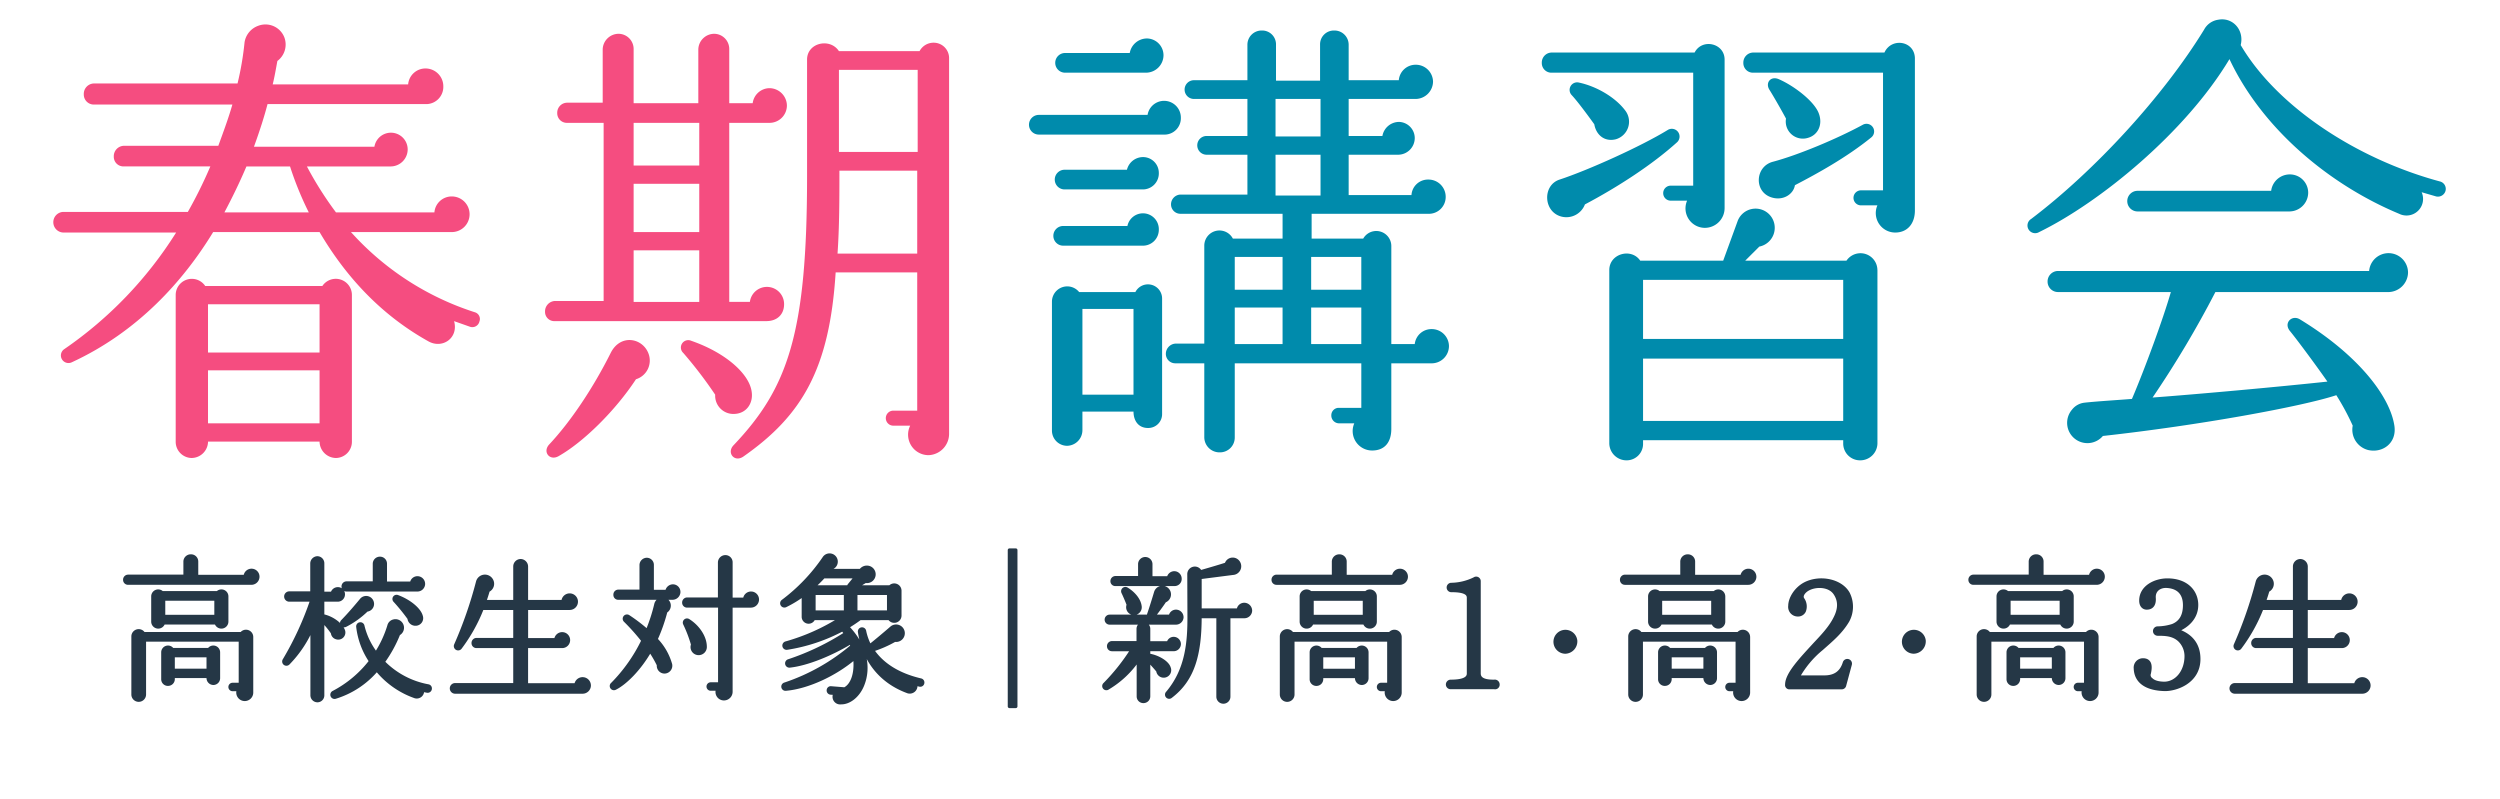 <svg xmlns="http://www.w3.org/2000/svg" xmlns:xlink="http://www.w3.org/1999/xlink" width="720" height="230" viewBox="0 0 720 230">
  <defs>
    <style>
      .cls-1 {
        fill: #fff;
        stroke-width: 4px;
      }

      .cls-1, .cls-4 {
        stroke: #fff;
      }

      .cls-1, .cls-4, .cls-5 {
        stroke-linejoin: round;
      }

      .cls-1, .cls-2, .cls-3, .cls-4, .cls-5, .cls-6 {
        fill-rule: evenodd;
      }

      .cls-2 {
        fill: #f54d80;
      }

      .cls-3 {
        fill: #008bac;
      }

      .cls-4, .cls-5, .cls-6 {
        fill: #253746;
      }

      .cls-4 {
        stroke-width: 3px;
        filter: url(#filter);
      }

      .cls-5 {
        stroke: #253746;
        stroke-width: 1px;
      }
    </style>
    <filter id="filter" x="1" y="124" width="717" height="115" filterUnits="userSpaceOnUse">
      <feGaussianBlur result="blur" stdDeviation="11.667" in="SourceAlpha"/>
      <feComposite result="composite"/>
      <feComposite result="composite-2"/>
      <feComposite result="composite-3"/>
      <feFlood result="flood" flood-color="#fff" flood-opacity="0.7"/>
      <feComposite result="composite-4" operator="in" in2="composite-3"/>
      <feBlend result="blend" in2="SourceGraphic"/>
      <feBlend result="blend-2" in="SourceGraphic"/>
    </filter>
  </defs>
  <path id="春期_" data-name="春期 " class="cls-1" d="M138.067,92.619a2.017,2.017,0,0,0-1.35-2.7,81.367,81.367,0,0,1-35.638-23.084h28.888a5.131,5.131,0,1,0,.135-10.26,5,5,0,0,0-4.994,4.59H96.759a100.751,100.751,0,0,1-8.37-13.23h24.164a4.925,4.925,0,0,0,4.86-4.86,4.824,4.824,0,0,0-9.585-.81H73.135c1.62-4.455,2.97-8.64,3.915-12.285h45.9a4.964,4.964,0,0,0,4.725-5.13,5.128,5.128,0,0,0-5.13-5.13,5,5,0,0,0-5,4.59H78.535c0.54-2.16.945-4.59,1.35-6.75a5.9,5.9,0,0,0,2.025-6.75,5.836,5.836,0,0,0-7.56-3.375,6.04,6.04,0,0,0-3.915,4.725A87.339,87.339,0,0,1,68.41,24.042H26.967a3,3,0,0,0-2.835,3.1,2.883,2.883,0,0,0,2.835,2.97H66.925c-1.08,3.78-2.43,7.425-4.05,11.88H35.606a3,3,0,0,0-2.835,3.1,2.768,2.768,0,0,0,2.835,2.835H60.58A130.591,130.591,0,0,1,54.1,61.03H18.192a2.973,2.973,0,0,0,0,5.94H50.726a114.6,114.6,0,0,1-32.264,33.614,2.187,2.187,0,0,0,2.16,3.78C39.656,95.589,52.751,81.01,61.39,66.835H92.034c8.1,13.769,18.494,24.3,31.319,31.454,4.05,2.3,8.774-.945,7.424-5.8l4.59,1.62A2.088,2.088,0,0,0,138.067,92.619ZM64.63,61.165c2.295-4.32,4.455-8.775,6.345-13.23H83.529a93.767,93.767,0,0,0,5.4,13.23H64.63Zm36.719,23.759a4.646,4.646,0,0,0-8.505-2.565H59.1a4.646,4.646,0,0,0-8.5,2.565v42.254a4.668,4.668,0,0,0,4.59,4.724,4.783,4.783,0,0,0,4.725-4.724H92.034a4.783,4.783,0,0,0,4.725,4.724,4.668,4.668,0,0,0,4.59-4.724V84.924Zm-41.444,2.7H92.034v13.9H59.905v-13.9Zm0,19.034H92.034v15.255H59.905V106.658ZM226.629,30.387a5.072,5.072,0,0,0-4.994-4.995,4.945,4.945,0,0,0-4.86,4.32h-6.75V14.187a4.38,4.38,0,0,0-4.32-4.455,4.613,4.613,0,0,0-4.59,4.455V29.712H182.486V14.187a4.38,4.38,0,0,0-4.32-4.455,4.613,4.613,0,0,0-4.59,4.455V29.577H163.317a2.883,2.883,0,0,0-2.835,2.97,2.768,2.768,0,0,0,2.835,2.835h10.529v51.3H159.807a3,3,0,0,0-2.835,3.1,2.66,2.66,0,0,0,2.835,2.7H220.69c3.239,0,5.129-2.025,5.129-4.86a4.947,4.947,0,0,0-9.854-.675h-5.94V35.381H221.5A5.011,5.011,0,0,0,226.629,30.387Zm46.708-13.5a4.439,4.439,0,0,0-4.454-4.59,4.556,4.556,0,0,0-4.05,2.43H241.614c-2.565-3.915-9.18-2.43-9.18,2.43V50.771c0,45.358-5.535,61.017-21.194,77.487-2.025,2.159.27,4.994,2.835,3.239,17.009-11.879,24.839-25.379,26.594-53.052h23.489v39.823h-6.75a2.164,2.164,0,1,0,0,4.32h4.725a5.9,5.9,0,0,0,5.265,8.5,6.141,6.141,0,0,0,5.939-6.209v-108Zm-31.723,3.24h22.679V43.751H241.614V20.127ZM182.486,35.381h18.9V47.666h-18.9V35.381Zm58.723,37.663c0.54-7.83.54-15.794,0.54-23.894h22.409V73.045H241.209ZM182.486,52.931h18.9v13.9h-18.9v-13.9Zm0,19.169h18.9V86.949h-18.9V72.1Zm4.32,29.834c-1.62-4.59-8.1-5.94-10.935-.27-4.994,9.989-11.474,19.709-17.684,26.324-2.025,2.159.135,4.859,2.7,3.374,7.155-4.049,16.334-13.094,22.274-22.139A5.634,5.634,0,0,0,186.806,101.934ZM216.505,113c-0.54-5.13-7.29-11.339-17.415-14.849a2.122,2.122,0,0,0-2.294,3.51,123.477,123.477,0,0,1,9.179,12.014,5.243,5.243,0,0,0,5.535,5.535C215.02,119.078,216.91,116.108,216.505,113Z"/>
  <path id="講習会_" data-name="講習会 " class="cls-1" d="M417.3,99.639a4.956,4.956,0,0,0-4.994-4.86,4.845,4.845,0,0,0-4.86,4.32H400.7V70.885a4.331,4.331,0,0,0-8.1-2.16H377.749V61.57h33.479a4.849,4.849,0,0,0,5.129-4.995,4.956,4.956,0,0,0-4.994-4.86,4.763,4.763,0,0,0-4.86,4.455H388.414V44.561h14.174a4.813,4.813,0,0,0,4.86-4.725,4.668,4.668,0,0,0-4.59-4.725,4.9,4.9,0,0,0-4.725,4.05h-9.719V28.5h19.3a5.071,5.071,0,0,0,5-4.995,4.956,4.956,0,0,0-5-4.86,4.855,4.855,0,0,0-4.86,4.455H388.414V12.837a4.092,4.092,0,0,0-4.185-4.05,3.978,3.978,0,0,0-4.05,4.05V23.232h-12.69V12.837a3.977,3.977,0,0,0-4.049-4.05,4.092,4.092,0,0,0-4.185,4.05V23.1h-15.39a2.7,2.7,0,1,0,0,5.4h15.39V39.161H347.51a2.7,2.7,0,1,0,0,5.4h11.745V56.036h-19.3a2.827,2.827,0,0,0-2.7,2.835,2.708,2.708,0,0,0,2.7,2.7h29.428v7.155H355.07a4.365,4.365,0,0,0-8.235,2.025V98.964h-8.369a2.953,2.953,0,0,0-2.7,2.97,2.708,2.708,0,0,0,2.7,2.7h8.369v21.329a4.379,4.379,0,0,0,4.455,4.319,4.264,4.264,0,0,0,4.32-4.319V104.634h36.448v12.824h-6.479a2.132,2.132,0,0,0-2.16,2.16,2.25,2.25,0,0,0,2.16,2.3h4.454a5.6,5.6,0,0,0,5.13,7.829c3.78,0,5.535-2.564,5.535-6.209v-18.9h11.61A4.983,4.983,0,0,0,417.3,99.639Zm-82.211-83.7a4.84,4.84,0,0,0-4.86-4.86,5.054,5.054,0,0,0-4.86,4.185H306.742a2.835,2.835,0,1,0,0,5.67H330.1A5.072,5.072,0,0,0,335.091,15.942ZM367.354,28.5h12.96V39.3h-12.96V28.5Zm-27.268,5.4a4.824,4.824,0,0,0-9.585-.81H299.182a2.835,2.835,0,1,0,0,5.67h35.909A4.714,4.714,0,0,0,340.086,33.9Zm27.268,10.665h12.96V56.306h-12.96V44.561Zm-33.613,5.265a4.552,4.552,0,0,0-4.59-4.59,4.779,4.779,0,0,0-4.59,3.645H306.607a2.835,2.835,0,1,0,0,5.67h22.409A4.613,4.613,0,0,0,333.741,49.826Zm0,16.334a4.571,4.571,0,0,0-9.045-1.08H306.2a2.835,2.835,0,1,0,0,5.67h22.814A4.582,4.582,0,0,0,333.741,66.16Zm21.869,7.83h13.769v9.45H355.61V73.99Zm22,0h14.444v9.45H377.614V73.99ZM334.686,86a4.072,4.072,0,0,0-7.695-1.89h-16.2a4.408,4.408,0,0,0-7.83,2.7v37.124a4.38,4.38,0,0,0,4.32,4.455,4.5,4.5,0,0,0,4.455-4.455v-5.4h14.714c0,2.565,1.35,4.725,4.185,4.725a3.978,3.978,0,0,0,4.05-4.05V86Zm20.924,2.565h13.769V99.1H355.61V88.569Zm22,0h14.444V99.1H377.614V88.569Zm-65.877.405h14.714v24.7H311.737v-24.7ZM551.493,16.887c0-5.13-6.75-6.21-8.775-1.755h-37.8a2.883,2.883,0,0,0-2.835,2.97,2.768,2.768,0,0,0,2.835,2.835h37.393V54.821H536.1a2.164,2.164,0,1,0,0,4.32h4.59a5.6,5.6,0,0,0,5.13,7.83c3.51,0,5.67-2.565,5.67-6.345V16.887Zm-54.808.27c0-4.725-6.48-6.21-8.64-2.025H446.872a2.883,2.883,0,0,0-2.835,2.97,2.768,2.768,0,0,0,2.835,2.835H487.64V53.471h-6.479a2.16,2.16,0,1,0,0,4.32h4.724a5.6,5.6,0,0,0,5.13,7.83,5.7,5.7,0,0,0,5.67-5.67V17.157Zm27.134,15.524c-1.215-3.375-6.885-7.83-11.475-9.855-2.43-1.08-4.05,1.08-2.7,3.1,1.35,2.16,3.645,6.21,4.725,8.235a4.928,4.928,0,0,0,6.345,5.535C523.549,38.891,525.034,35.921,523.819,32.681ZM468.2,32.007c-2.835-3.915-8.37-7.155-13.5-8.235a2.172,2.172,0,0,0-2.025,3.645c1.755,1.89,4.725,5.94,6.479,8.37,0.54,3.1,2.97,5.13,6.21,4.32A5.27,5.27,0,0,0,468.2,32.007Zm70.737,7.56a2.2,2.2,0,0,0-2.43-3.645c-7.424,4.05-18.764,8.775-25.919,10.665-5.129,1.35-5.534,8.64-.4,10.26,3.375,1.08,6.345-.945,6.75-3.51C523.414,49.961,531.784,45.371,538.938,39.566Zm-55.887,1.35a2.231,2.231,0,0,0-2.7-3.51c-7.695,4.725-22.949,11.609-31.184,14.309-4.995,1.62-4.725,9.315.54,10.665a5.715,5.715,0,0,0,6.75-3.51C465.906,53.876,475.9,47.4,483.051,40.916ZM540.693,77.77a4.874,4.874,0,0,0-8.909-2.7H502.625l4.05-4.05a5.52,5.52,0,1,0-6.21-7.425L496.28,75.07H472.386c-2.565-3.78-8.91-2.025-8.91,2.7v49.948a4.956,4.956,0,0,0,5,4.859,4.727,4.727,0,0,0,4.725-4.859v-0.945h57.643v0.945a4.839,4.839,0,0,0,4.859,4.859,4.956,4.956,0,0,0,5-4.859V77.77ZM473.2,80.6h57.643V97.614H473.2V80.6Zm0,22.68h57.643v17.954H473.2V103.284ZM704.312,54.956a2.208,2.208,0,0,0-1.62-2.7c-24.029-6.48-46.978-21.6-57.372-39.283,1.08-4.32-2.3-8.1-6.48-7.29a5.481,5.481,0,0,0-4.05,2.835c-11.744,19.169-31.454,40.633-49.813,54.538a2.211,2.211,0,0,0,2.3,3.78c17.414-8.5,42.118-28.619,54.808-49.813,9.314,19.844,28.484,36.044,48.868,44.548a4.771,4.771,0,0,0,6.48-6.21l4.184,1.215A2.272,2.272,0,0,0,704.312,54.956Zm-39.553.54a5.271,5.271,0,0,0-5.265-5.265,5.406,5.406,0,0,0-5.4,4.725H615.621a2.97,2.97,0,1,0,0,5.94h43.6A5.445,5.445,0,0,0,664.759,55.5ZM693.513,78.58a5.613,5.613,0,0,0-11.205-.54H592.672a3.027,3.027,0,0,0-2.97,3.1,3,3,0,0,0,2.97,2.97h32.534c-2.16,7.56-7.56,22.274-11.205,30.779-3.24.27-9.99,0.675-13.634,1.08A5.29,5.29,0,0,0,596.722,118a5.842,5.842,0,1,0,8.909,7.56c28.079-3.105,57.373-8.505,67.228-11.745a70.95,70.95,0,0,1,4.724,8.775,6.039,6.039,0,0,0,4.455,7.019c4.185,0.945,8.235-2.024,7.56-6.884-1.215-8.5-10.395-20.519-27.269-30.779-2.295-1.35-4.725,1.08-2.835,3.375,2.43,2.97,8.37,11.069,10.8,14.579-13.77,1.485-37.529,3.645-50.353,4.59A293.265,293.265,0,0,0,638.03,84.114h49.948A5.743,5.743,0,0,0,693.513,78.58Z"/>
  <path id="春期_2" data-name="春期 " class="cls-2" d="M138.067,92.619a2.017,2.017,0,0,0-1.35-2.7,81.367,81.367,0,0,1-35.638-23.084h28.888a5.131,5.131,0,1,0,.135-10.26,5,5,0,0,0-4.994,4.59H96.759a100.751,100.751,0,0,1-8.37-13.23h24.164a4.925,4.925,0,0,0,4.86-4.86,4.824,4.824,0,0,0-9.585-.81H73.135c1.62-4.455,2.97-8.64,3.915-12.285h45.9a4.964,4.964,0,0,0,4.725-5.13,5.128,5.128,0,0,0-5.13-5.13,5,5,0,0,0-5,4.59H78.535c0.54-2.16.945-4.59,1.35-6.75a5.9,5.9,0,0,0,2.025-6.75,5.836,5.836,0,0,0-7.56-3.375,6.04,6.04,0,0,0-3.915,4.725A87.339,87.339,0,0,1,68.41,24.042H26.967a3,3,0,0,0-2.835,3.1,2.883,2.883,0,0,0,2.835,2.97H66.925c-1.08,3.78-2.43,7.425-4.05,11.88H35.606a3,3,0,0,0-2.835,3.1,2.768,2.768,0,0,0,2.835,2.835H60.58A130.591,130.591,0,0,1,54.1,61.03H18.192a2.973,2.973,0,0,0,0,5.94H50.726a114.6,114.6,0,0,1-32.264,33.614,2.187,2.187,0,0,0,2.16,3.78C39.656,95.589,52.751,81.01,61.39,66.835H92.034c8.1,13.769,18.494,24.3,31.319,31.454,4.05,2.3,8.774-.945,7.424-5.8l4.59,1.62A2.088,2.088,0,0,0,138.067,92.619ZM64.63,61.165c2.295-4.32,4.455-8.775,6.345-13.23H83.529a93.767,93.767,0,0,0,5.4,13.23H64.63Zm36.719,23.759a4.646,4.646,0,0,0-8.505-2.565H59.1a4.646,4.646,0,0,0-8.5,2.565v42.254a4.668,4.668,0,0,0,4.59,4.724,4.783,4.783,0,0,0,4.725-4.724H92.034a4.783,4.783,0,0,0,4.725,4.724,4.668,4.668,0,0,0,4.59-4.724V84.924Zm-41.444,2.7H92.034v13.9H59.905v-13.9Zm0,19.034H92.034v15.255H59.905V106.658ZM226.629,30.387a5.072,5.072,0,0,0-4.994-4.995,4.945,4.945,0,0,0-4.86,4.32h-6.75V14.187a4.38,4.38,0,0,0-4.32-4.455,4.613,4.613,0,0,0-4.59,4.455V29.712H182.486V14.187a4.38,4.38,0,0,0-4.32-4.455,4.613,4.613,0,0,0-4.59,4.455V29.577H163.317a2.883,2.883,0,0,0-2.835,2.97,2.768,2.768,0,0,0,2.835,2.835h10.529v51.3H159.807a3,3,0,0,0-2.835,3.1,2.66,2.66,0,0,0,2.835,2.7H220.69c3.239,0,5.129-2.025,5.129-4.86a4.947,4.947,0,0,0-9.854-.675h-5.94V35.381H221.5A5.011,5.011,0,0,0,226.629,30.387Zm46.708-13.5a4.439,4.439,0,0,0-4.454-4.59,4.556,4.556,0,0,0-4.05,2.43H241.614c-2.565-3.915-9.18-2.43-9.18,2.43V50.771c0,45.358-5.535,61.017-21.194,77.487-2.025,2.159.27,4.994,2.835,3.239,17.009-11.879,24.839-25.379,26.594-53.052h23.489v39.823h-6.75a2.164,2.164,0,1,0,0,4.32h4.725a5.9,5.9,0,0,0,5.265,8.5,6.141,6.141,0,0,0,5.939-6.209v-108Zm-31.723,3.24h22.679V43.751H241.614V20.127ZM182.486,35.381h18.9V47.666h-18.9V35.381Zm58.723,37.663c0.54-7.83.54-15.794,0.54-23.894h22.409V73.045H241.209ZM182.486,52.931h18.9v13.9h-18.9v-13.9Zm0,19.169h18.9V86.949h-18.9V72.1Zm4.32,29.834c-1.62-4.59-8.1-5.94-10.935-.27-4.994,9.989-11.474,19.709-17.684,26.324-2.025,2.159.135,4.859,2.7,3.374,7.155-4.049,16.334-13.094,22.274-22.139A5.634,5.634,0,0,0,186.806,101.934ZM216.505,113c-0.54-5.13-7.29-11.339-17.415-14.849a2.122,2.122,0,0,0-2.294,3.51,123.477,123.477,0,0,1,9.179,12.014,5.243,5.243,0,0,0,5.535,5.535C215.02,119.078,216.91,116.108,216.505,113Z"/>
  <path id="講習会_のコピー" data-name="講習会  のコピー" class="cls-3" d="M417.3,99.639a4.956,4.956,0,0,0-4.994-4.86,4.845,4.845,0,0,0-4.86,4.32H400.7V70.885a4.331,4.331,0,0,0-8.1-2.16H377.749V61.57h33.479a4.849,4.849,0,0,0,5.129-4.995,4.956,4.956,0,0,0-4.994-4.86,4.763,4.763,0,0,0-4.86,4.455H388.414V44.561h14.174a4.813,4.813,0,0,0,4.86-4.725,4.668,4.668,0,0,0-4.59-4.725,4.9,4.9,0,0,0-4.725,4.05h-9.719V28.5h19.3a5.071,5.071,0,0,0,5-4.995,4.956,4.956,0,0,0-5-4.86,4.855,4.855,0,0,0-4.86,4.455H388.414V12.837a4.092,4.092,0,0,0-4.185-4.05,3.978,3.978,0,0,0-4.05,4.05V23.232h-12.69V12.837a3.977,3.977,0,0,0-4.049-4.05,4.092,4.092,0,0,0-4.185,4.05V23.1h-15.39a2.7,2.7,0,1,0,0,5.4h15.39V39.161H347.51a2.7,2.7,0,1,0,0,5.4h11.745V56.036h-19.3a2.827,2.827,0,0,0-2.7,2.835,2.708,2.708,0,0,0,2.7,2.7h29.428v7.155H355.07a4.365,4.365,0,0,0-8.235,2.025V98.964h-8.369a2.953,2.953,0,0,0-2.7,2.97,2.708,2.708,0,0,0,2.7,2.7h8.369v21.329a4.379,4.379,0,0,0,4.455,4.319,4.264,4.264,0,0,0,4.32-4.319V104.634h36.448v12.824h-6.479a2.132,2.132,0,0,0-2.16,2.16,2.25,2.25,0,0,0,2.16,2.3h4.454a5.6,5.6,0,0,0,5.13,7.829c3.78,0,5.535-2.564,5.535-6.209v-18.9h11.61A4.983,4.983,0,0,0,417.3,99.639Zm-82.211-83.7a4.84,4.84,0,0,0-4.86-4.86,5.054,5.054,0,0,0-4.86,4.185H306.742a2.835,2.835,0,1,0,0,5.67H330.1A5.072,5.072,0,0,0,335.091,15.942ZM367.354,28.5h12.96V39.3h-12.96V28.5Zm-27.268,5.4a4.824,4.824,0,0,0-9.585-.81H299.182a2.835,2.835,0,1,0,0,5.67h35.909A4.714,4.714,0,0,0,340.086,33.9Zm27.268,10.665h12.96V56.306h-12.96V44.561Zm-33.613,5.265a4.552,4.552,0,0,0-4.59-4.59,4.779,4.779,0,0,0-4.59,3.645H306.607a2.835,2.835,0,1,0,0,5.67h22.409A4.613,4.613,0,0,0,333.741,49.826Zm0,16.334a4.571,4.571,0,0,0-9.045-1.08H306.2a2.835,2.835,0,1,0,0,5.67h22.814A4.582,4.582,0,0,0,333.741,66.16Zm21.869,7.83h13.769v9.45H355.61V73.99Zm22,0h14.444v9.45H377.614V73.99ZM334.686,86a4.072,4.072,0,0,0-7.695-1.89h-16.2a4.408,4.408,0,0,0-7.83,2.7v37.124a4.38,4.38,0,0,0,4.32,4.455,4.5,4.5,0,0,0,4.455-4.455v-5.4h14.714c0,2.565,1.35,4.725,4.185,4.725a3.978,3.978,0,0,0,4.05-4.05V86Zm20.924,2.565h13.769V99.1H355.61V88.569Zm22,0h14.444V99.1H377.614V88.569Zm-65.877.405h14.714v24.7H311.737v-24.7ZM551.493,16.887c0-5.13-6.75-6.21-8.775-1.755h-37.8a2.883,2.883,0,0,0-2.835,2.97,2.768,2.768,0,0,0,2.835,2.835h37.393V54.821H536.1a2.164,2.164,0,1,0,0,4.32h4.59a5.6,5.6,0,0,0,5.13,7.83c3.51,0,5.67-2.565,5.67-6.345V16.887Zm-54.808.27c0-4.725-6.48-6.21-8.64-2.025H446.872a2.883,2.883,0,0,0-2.835,2.97,2.768,2.768,0,0,0,2.835,2.835H487.64V53.471h-6.479a2.16,2.16,0,1,0,0,4.32h4.724a5.6,5.6,0,0,0,5.13,7.83,5.7,5.7,0,0,0,5.67-5.67V17.157Zm27.134,15.524c-1.215-3.375-6.885-7.83-11.475-9.855-2.43-1.08-4.05,1.08-2.7,3.1,1.35,2.16,3.645,6.21,4.725,8.235a4.928,4.928,0,0,0,6.345,5.535C523.549,38.891,525.034,35.921,523.819,32.681ZM468.2,32.007c-2.835-3.915-8.37-7.155-13.5-8.235a2.172,2.172,0,0,0-2.025,3.645c1.755,1.89,4.725,5.94,6.479,8.37,0.54,3.1,2.97,5.13,6.21,4.32A5.27,5.27,0,0,0,468.2,32.007Zm70.737,7.56a2.2,2.2,0,0,0-2.43-3.645c-7.424,4.05-18.764,8.775-25.919,10.665-5.129,1.35-5.534,8.64-.4,10.26,3.375,1.08,6.345-.945,6.75-3.51C523.414,49.961,531.784,45.371,538.938,39.566Zm-55.887,1.35a2.231,2.231,0,0,0-2.7-3.51c-7.695,4.725-22.949,11.609-31.184,14.309-4.995,1.62-4.725,9.315.54,10.665a5.715,5.715,0,0,0,6.75-3.51C465.906,53.876,475.9,47.4,483.051,40.916ZM540.693,77.77a4.874,4.874,0,0,0-8.909-2.7H502.625l4.05-4.05a5.52,5.52,0,1,0-6.21-7.425L496.28,75.07H472.386c-2.565-3.78-8.91-2.025-8.91,2.7v49.948a4.956,4.956,0,0,0,5,4.859,4.727,4.727,0,0,0,4.725-4.859v-0.945h57.643v0.945a4.839,4.839,0,0,0,4.859,4.859,4.956,4.956,0,0,0,5-4.859V77.77ZM473.2,80.6h57.643V97.614H473.2V80.6Zm0,22.68h57.643v17.954H473.2V103.284ZM704.312,54.956a2.208,2.208,0,0,0-1.62-2.7c-24.029-6.48-46.978-21.6-57.372-39.283,1.08-4.32-2.3-8.1-6.48-7.29a5.481,5.481,0,0,0-4.05,2.835c-11.744,19.169-31.454,40.633-49.813,54.538a2.211,2.211,0,0,0,2.3,3.78c17.414-8.5,42.118-28.619,54.808-49.813,9.314,19.844,28.484,36.044,48.868,44.548a4.771,4.771,0,0,0,6.48-6.21l4.184,1.215A2.272,2.272,0,0,0,704.312,54.956Zm-39.553.54a5.271,5.271,0,0,0-5.265-5.265,5.406,5.406,0,0,0-5.4,4.725H615.621a2.97,2.97,0,1,0,0,5.94h43.6A5.445,5.445,0,0,0,664.759,55.5ZM693.513,78.58a5.613,5.613,0,0,0-11.205-.54H592.672a3.027,3.027,0,0,0-2.97,3.1,3,3,0,0,0,2.97,2.97h32.534c-2.16,7.56-7.56,22.274-11.205,30.779-3.24.27-9.99,0.675-13.634,1.08A5.29,5.29,0,0,0,596.722,118a5.842,5.842,0,1,0,8.909,7.56c28.079-3.105,57.373-8.505,67.228-11.745a70.95,70.95,0,0,1,4.724,8.775,6.039,6.039,0,0,0,4.455,7.019c4.185,0.945,8.235-2.024,7.56-6.884-1.215-8.5-10.395-20.519-27.269-30.779-2.295-1.35-4.725,1.08-2.835,3.375,2.43,2.97,8.37,11.069,10.8,14.579-13.77,1.485-37.529,3.645-50.353,4.59A293.265,293.265,0,0,0,638.03,84.114h49.948A5.743,5.743,0,0,0,693.513,78.58Z"/>
  <g style="fill: #253746; filter: url(#filter)">
    <path id="高校生対象_新高1·高2·高3生_" data-name="高校生対象│新高1·高2·高3生 " class="cls-4" d="M74.239,166.128a1.8,1.8,0,0,0-3.6-.09H56.6v-4.32a1.576,1.576,0,0,0-1.62-1.575,1.615,1.615,0,0,0-1.665,1.575v4.275H36.89a0.961,0.961,0,0,0-.945.99,0.923,0.923,0,0,0,.945.945h35.5A1.844,1.844,0,0,0,74.239,166.128Zm-8.955,5.625a1.514,1.514,0,0,0-2.61-1.035H46.655a1.514,1.514,0,0,0-2.61,1.035v7.29a1.527,1.527,0,0,0,3.015.315H62.269a1.527,1.527,0,0,0,3.015-.315v-7.29Zm-18.179.765H62.224v5.04H47.1v-5.04Zm25.334,10.935a1.594,1.594,0,0,0-2.88-.945H41.345a1.612,1.612,0,0,0-3.015.765v16.739a1.62,1.62,0,1,0,3.24,0V184.307H69.244v12.825h-2.25a0.72,0.72,0,1,0,0,1.44h1.755a1.951,1.951,0,1,0,3.69.81V183.453Zm-9.54,4.409a1.462,1.462,0,0,0-2.7-.765H49.625a1.462,1.462,0,0,0-2.7.765v7.74a1.422,1.422,0,0,0,1.44,1.44,1.46,1.46,0,0,0,1.485-1.44v-0.81H59.974v0.5a1.5,1.5,0,0,0,1.485,1.485,1.46,1.46,0,0,0,1.44-1.485v-7.425Zm-13.049.945H59.974v4.275H49.85v-4.275Zm49-7.244c-0.63-1.665-2.97-3.465-5.445-4.095a0.619,0.619,0,0,0-.495.045v-4.725H97.19a1.6,1.6,0,0,0,1.665-1.62,1.538,1.538,0,0,0-1.575-1.575A1.637,1.637,0,0,0,95.7,170.9h-2.79v-8.685a1.538,1.538,0,0,0-1.485-1.53,1.618,1.618,0,0,0-1.575,1.53v8.595h-6.57a0.991,0.991,0,0,0,0,1.98h6.57a89.94,89.94,0,0,1-7.965,17.324,0.724,0.724,0,0,0,1.08.945,33.049,33.049,0,0,0,6.93-10.439v19.664a1.538,1.538,0,0,0,1.53,1.485,1.5,1.5,0,0,0,1.485-1.485V178.773a22.617,22.617,0,0,1,2.88,3.465,1.527,1.527,0,0,0,1.125,1.394A1.558,1.558,0,0,0,98.855,181.563Zm23.084-13.41a1.709,1.709,0,0,0-1.71-1.71,1.668,1.668,0,0,0-1.665,1.53h-7.6v-5.625a1.517,1.517,0,0,0-1.53-1.53,1.556,1.556,0,0,0-1.575,1.53v5.58H99.8a0.961,0.961,0,0,0-.945.99,0.923,0.923,0,0,0,.945.945h20.339A1.73,1.73,0,0,0,121.939,168.153Zm-0.63,9.405c-0.45-1.935-3.24-4.365-6.84-5.715a0.7,0.7,0,0,0-.72,1.17,57.878,57.878,0,0,1,4.095,5.04,1.809,1.809,0,0,0,1.935,1.665A1.686,1.686,0,0,0,121.309,177.558Zm-14.085-3.825a1.773,1.773,0,0,0-3.1-.99c-1.485,1.8-3.555,4.23-5.49,6.21a0.713,0.713,0,0,0,.855,1.125,24.989,24.989,0,0,0,6.119-4.41A1.749,1.749,0,0,0,107.224,173.733Zm16.65,24.7a0.691,0.691,0,0,0-.54-0.855,24.2,24.2,0,0,1-13.005-6.93,37.25,37.25,0,0,0,4.455-8.1,1.968,1.968,0,0,0-1.44-3.645,1.807,1.807,0,0,0-1.3,1.35,31.613,31.613,0,0,1-3.735,8.009,21.109,21.109,0,0,1-3.825-7.964,0.706,0.706,0,0,0-1.394.225,22.122,22.122,0,0,0,3.689,9.9,32.519,32.519,0,0,1-10.8,9.045,0.719,0.719,0,0,0,.585,1.3,25.38,25.38,0,0,0,11.969-7.92,24.69,24.69,0,0,0,10.845,7.695,1.638,1.638,0,0,0,2.25-1.845,12.676,12.676,0,0,0,1.4.315A0.72,0.72,0,0,0,123.874,198.437Zm45.81-1.035a1.893,1.893,0,0,0-3.78-.135h-14.31V186.152H161.9a1.8,1.8,0,0,0,0-3.6,1.819,1.819,0,0,0-1.8,1.709h-8.5v-9.089h12.465a1.89,1.89,0,1,0-1.89-1.89H151.594V163.158a1.69,1.69,0,0,0-1.664-1.665,1.652,1.652,0,0,0-1.62,1.665v10.125h-8.775c0.36-1.035.72-2.115,1.035-3.24a2.094,2.094,0,0,0,.9-3.06,2.147,2.147,0,0,0-3.87.54,119.273,119.273,0,0,1-6.345,18.269,0.746,0.746,0,0,0,1.26.765,47.28,47.28,0,0,0,6.345-11.384h9.45v9.044H137.24a0.961,0.961,0,0,0-.945.99,0.923,0.923,0,0,0,.945.945h11.07v11.07H131.075a1.035,1.035,0,0,0,0,2.07h36.719A1.9,1.9,0,0,0,169.684,197.4Zm48.42-24.7a1.8,1.8,0,0,0-3.6-.09h-4v-10.62a1.576,1.576,0,0,0-1.575-1.62,1.652,1.652,0,0,0-1.665,1.62v10.575H197.9a0.961,0.961,0,0,0-.945.99,0.923,0.923,0,0,0,.945.945h9.4V197h-2.61a0.72,0.72,0,0,0,0,1.44h2.07a1.933,1.933,0,0,0,1.755,2.79,2.007,2.007,0,0,0,1.98-2.025V174.5h5.76A1.844,1.844,0,0,0,218.1,172.7Zm-22.634-2.205a1.671,1.671,0,0,0-1.665-1.71,1.751,1.751,0,0,0-1.71,1.575H187.82v-7.65a1.556,1.556,0,0,0-1.53-1.575,1.634,1.634,0,0,0-1.62,1.575v7.6h-6.615a0.925,0.925,0,0,0-.9.99,0.887,0.887,0,0,0,.9.945H193.67A1.8,1.8,0,0,0,195.47,170.493Zm-2.385,20.834a16.843,16.843,0,0,0-4.185-7.2,49.146,49.146,0,0,0,2.835-8.054,1.9,1.9,0,0,0-.945-3.555,1.994,1.994,0,0,0-1.845,1.44,49.39,49.39,0,0,1-2.52,7.785,47.853,47.853,0,0,0-5.49-4.185,0.729,0.729,0,0,0-.855,1.17,60.327,60.327,0,0,1,5.13,5.759A46.549,46.549,0,0,1,176.39,197a0.712,0.712,0,0,0,.81,1.17c2.925-1.485,6.975-5.49,10.035-10.845a32.6,32.6,0,0,1,2.43,4.185,1.74,1.74,0,0,0,1.755,1.98A1.776,1.776,0,0,0,193.085,191.327Zm9.989-5.085c0-2.61-1.89-5.669-4.814-7.514a0.71,0.71,0,0,0-1.035.9,38.311,38.311,0,0,1,2.294,6.029,1.824,1.824,0,0,0,1.53,2.52A1.867,1.867,0,0,0,203.074,186.242Zm56.07-16.109a1.6,1.6,0,0,0-2.79-1.08H246.5l2.745-1.665a2.023,2.023,0,1,0,.405-4,2.091,2.091,0,0,0-1.755.945h-9.179l0.63-.765a1.844,1.844,0,0,0,1.44-1.845,1.867,1.867,0,0,0-3.465-.945,52.482,52.482,0,0,1-11.835,12.375,0.729,0.729,0,0,0,.72,1.26,31.9,31.9,0,0,0,5.175-3.15V177.6a1.5,1.5,0,0,0,2.925.5h7.92a59.253,59.253,0,0,1-15.84,7.109,0.733,0.733,0,0,0,.27,1.44,50.573,50.573,0,0,0,16.02-5.354,11.521,11.521,0,0,1,.9,1.17,72.174,72.174,0,0,1-16.425,7.874,0.738,0.738,0,0,0,.315,1.44c5-.54,12.015-3.42,17.55-6.795a11.262,11.262,0,0,1,.405,1.125,58.3,58.3,0,0,1-19.35,10.935,0.716,0.716,0,0,0,.315,1.4c6.12-.54,14.085-4.14,19.8-9.045,0.54,4.5-.719,7.965-2.924,9.045l-3.915-.315a0.676,0.676,0,0,0-.765.63,0.717,0.717,0,0,0,.63.81l1.395,0.09a1.7,1.7,0,0,0,1.62,2.7c2.34,0.045,4.9-1.935,6.164-5.04,2.115-5.175.81-11.475-4.364-16.784a42.715,42.715,0,0,0,3.644-2.43h8.5a1.6,1.6,0,0,0,2.97-.81v-7.155Zm-14.534-1.62a0.786,0.786,0,0,0-.18.54H234.17a37.248,37.248,0,0,0,3.015-2.97h9.4Zm-10.215,2.34h9.135V176.3H234.4v-5.445Zm12.059,0h9.5V176.3h-9.5v-5.445Zm19.26,25.874a0.691,0.691,0,0,0-.54-0.855c-6.525-1.53-11.2-4.545-13.95-8.685a33.05,33.05,0,0,0,6.48-2.835,2.018,2.018,0,1,0-.945-3.509c-1.44,1.26-4.59,3.914-6.255,5.219a16.175,16.175,0,0,1-1.53-4.274,0.707,0.707,0,1,0-1.395.225c1.3,8.369,6.255,14.309,13.725,17.1a1.732,1.732,0,0,0,2.34-2.16c0.4,0.09.81,0.225,1.215,0.315A0.691,0.691,0,0,0,265.714,196.727Zm25.021-38.293v45h1.8v-45h-1.8Zm49.095,8.234A1.652,1.652,0,0,0,338.21,165a1.694,1.694,0,0,0-1.665,1.44h-5.13v-4.005a1.576,1.576,0,0,0-3.15,0v3.96h-7.02a0.961,0.961,0,0,0-.945.99,0.887,0.887,0,0,0,.945.9h16.92A1.547,1.547,0,0,0,339.83,166.668Zm20.294,9.18a1.787,1.787,0,0,0-1.755-1.755,1.692,1.692,0,0,0-1.71,1.62h-11.07v-9.405l9.45-1.215a2.016,2.016,0,0,0,.9-3.78,1.9,1.9,0,0,0-2.745,1.17c-2.025.675-5.805,1.755-7.515,2.25a1.679,1.679,0,0,0-3.24.675l0.045,11.835c0.045,7.829-.63,15.659-6.254,22.319a0.7,0.7,0,1,0,.99.99c6.344-4.815,8.369-12.015,8.369-22.994h5.22v23.084a1.53,1.53,0,0,0,3.06,0V177.558h4.5A1.748,1.748,0,0,0,360.124,175.848Zm-19.754,1.89a1.691,1.691,0,0,0-1.665-1.665,1.615,1.615,0,0,0-1.62,1.44h-4.9c0.81-1.035,2.43-3.195,3.24-4.455a1.986,1.986,0,1,0-2.565-2.43c-0.45,1.53-1.4,4.59-1.98,6.255a0.761,0.761,0,0,0,.045.63H319.58a0.945,0.945,0,1,0,0,1.89h19.08A1.7,1.7,0,0,0,340.37,177.738Zm-12.06-3.1c-0.18-1.755-1.71-3.735-3.825-5a0.735,0.735,0,0,0-1.035.945c0.315,0.63,1.215,2.7,1.53,3.6A1.751,1.751,0,1,0,328.31,174.633Zm11.3,10.844a1.594,1.594,0,0,0-1.575-1.575,1.549,1.549,0,0,0-1.53,1.26h-5.715v-4.094a1.486,1.486,0,0,0-2.97,0v4.049h-7.56a0.961,0.961,0,0,0-.945.99,0.923,0.923,0,0,0,.945.945h5.85a59.289,59.289,0,0,1-7.92,9.99,0.7,0.7,0,0,0,.9,1.08,27.226,27.226,0,0,0,8.775-8.325v10.755a1.422,1.422,0,0,0,1.44,1.44,1.46,1.46,0,0,0,1.485-1.44V190.157c0.63,0.63,2.07,2.25,2.7,3.015a1.667,1.667,0,1,0,3.195-.81c-0.45-1.53-2.97-3.06-5.355-3.555a0.736,0.736,0,0,0-.54.09v-1.845h7.245A1.594,1.594,0,0,0,339.605,185.477Zm65.384-19.349a1.8,1.8,0,0,0-3.6-.09H387.35v-4.32a1.576,1.576,0,0,0-1.62-1.575,1.615,1.615,0,0,0-1.665,1.575v4.275H367.64a0.961,0.961,0,0,0-.945.99,0.923,0.923,0,0,0,.945.945h35.5A1.844,1.844,0,0,0,404.989,166.128Zm-8.955,5.625a1.514,1.514,0,0,0-2.61-1.035H377.405a1.514,1.514,0,0,0-2.61,1.035v7.29a1.527,1.527,0,0,0,3.015.315h15.209a1.527,1.527,0,0,0,3.015-.315v-7.29Zm-18.179.765h15.119v5.04H377.855v-5.04Zm25.334,10.935a1.594,1.594,0,0,0-2.88-.945H372.1a1.612,1.612,0,0,0-3.015.765v16.739a1.62,1.62,0,0,0,3.24,0V184.307h27.674v12.825h-2.25a0.72,0.72,0,0,0,0,1.44H399.5a1.951,1.951,0,1,0,3.69.81V183.453Zm-9.54,4.409a1.462,1.462,0,0,0-2.7-.765H380.375a1.462,1.462,0,0,0-2.7.765v7.74a1.422,1.422,0,0,0,1.44,1.44,1.46,1.46,0,0,0,1.485-1.44v-0.81h10.124v0.5a1.5,1.5,0,0,0,1.485,1.485,1.46,1.46,0,0,0,1.44-1.485v-7.425Zm-13.049.945h10.124v4.275H380.6v-4.275Zm50.8,8.325a0.893,0.893,0,0,0-1.035-.9c-2.88.045-4.41-.63-4.41-2.295v-26.5a0.82,0.82,0,0,0-1.305-.72,15.749,15.749,0,0,1-6.615,1.62,0.858,0.858,0,1,0,.045,1.71c4.32,0,4.86,1.17,4.86,2.115v21.824c0,1.575-1.845,2.25-5.13,2.25a0.9,0.9,0,0,0-.9.9,0.865,0.865,0,0,0,.9.855H430.37A0.827,0.827,0,0,0,431.405,197.132Zm22.365-12.645a2.945,2.945,0,1,0-2.925,3.285A3.071,3.071,0,0,0,453.77,184.487Zm51.569-18.359a1.8,1.8,0,0,0-3.6-.09H487.7v-4.32a1.576,1.576,0,0,0-1.62-1.575,1.615,1.615,0,0,0-1.665,1.575v4.275H467.99a0.961,0.961,0,0,0-.945.99,0.923,0.923,0,0,0,.945.945h35.5A1.844,1.844,0,0,0,505.339,166.128Zm-8.955,5.625a1.514,1.514,0,0,0-2.61-1.035H477.755a1.514,1.514,0,0,0-2.61,1.035v7.29a1.527,1.527,0,0,0,3.015.315h15.209a1.527,1.527,0,0,0,3.015-.315v-7.29Zm-18.179.765h15.119v5.04H478.205v-5.04Zm25.334,10.935a1.594,1.594,0,0,0-2.88-.945H472.445a1.612,1.612,0,0,0-3.015.765v16.739a1.62,1.62,0,0,0,3.24,0V184.307h27.674v12.825h-2.25a0.72,0.72,0,1,0,0,1.44h1.755a1.951,1.951,0,1,0,3.69.81V183.453ZM494,187.862a1.462,1.462,0,0,0-2.7-.765H480.725a1.462,1.462,0,0,0-2.7.765v7.74a1.422,1.422,0,0,0,1.44,1.44,1.46,1.46,0,0,0,1.485-1.44v-0.81h10.124v0.5a1.5,1.5,0,0,0,1.485,1.485,1.46,1.46,0,0,0,1.44-1.485v-7.425Zm-13.049.945h10.124v4.275H480.95v-4.275Zm51.885,2.565a0.847,0.847,0,1,0-1.62-.5c-0.945,3.06-3.06,4.14-5.805,4.14H517.8a28.122,28.122,0,0,1,6.84-8.19c2.835-2.52,5.49-4.679,7.47-8.009a8.467,8.467,0,0,0,.135-7.92c-2.115-3.735-8.145-4.905-12.375-2.745-2.745,1.44-4.365,4.275-4.365,6.345a2.271,2.271,0,0,0,2.295,2.565,1.933,1.933,0,0,0,1.8-1.08,3.628,3.628,0,0,0-.45-3.465c-0.585-.99.36-2.07,1.125-2.61,2.3-1.575,6.57-1.53,8.235.99,1.575,2.34,1.215,4.77.045,7.065-1.395,2.88-4,5.535-5.85,7.514-4,4.365-8.1,8.64-8.1,11.7a0.744,0.744,0,0,0,.855.855h14.85a0.817,0.817,0,0,0,.9-0.63Zm21.285-6.885a2.945,2.945,0,1,0-2.925,3.285A3.071,3.071,0,0,0,554.12,184.487Zm51.569-18.359a1.8,1.8,0,0,0-3.6-.09H588.05v-4.32a1.576,1.576,0,0,0-1.62-1.575,1.615,1.615,0,0,0-1.665,1.575v4.275H568.34a0.961,0.961,0,0,0-.945.99,0.923,0.923,0,0,0,.945.945h35.5A1.844,1.844,0,0,0,605.689,166.128Zm-8.955,5.625a1.514,1.514,0,0,0-2.61-1.035H578.105a1.514,1.514,0,0,0-2.61,1.035v7.29a1.527,1.527,0,0,0,3.015.315h15.209a1.527,1.527,0,0,0,3.015-.315v-7.29Zm-18.179.765h15.119v5.04H578.555v-5.04Zm25.334,10.935a1.594,1.594,0,0,0-2.88-.945H572.795a1.612,1.612,0,0,0-3.015.765v16.739a1.62,1.62,0,0,0,3.24,0V184.307h27.674v12.825h-2.25a0.72,0.72,0,1,0,0,1.44H600.2a1.951,1.951,0,1,0,3.69.81V183.453Zm-9.54,4.409a1.462,1.462,0,0,0-2.7-.765H581.075a1.462,1.462,0,0,0-2.7.765v7.74a1.422,1.422,0,0,0,1.44,1.44,1.46,1.46,0,0,0,1.485-1.44v-0.81h10.124v0.5a1.5,1.5,0,0,0,1.485,1.485,1.46,1.46,0,0,0,1.44-1.485v-7.425Zm-13.049.945h10.124v4.275H581.3v-4.275Zm51.93,0.99c0-4.32-2.385-6.974-6.345-8.234,3.06-1.215,5.715-3.645,5.715-7.335,0-3.78-2.79-7.155-8.415-7.155-3.42,0-7.6,1.935-7.6,5.895,0,1.485.81,2.115,1.665,2.115,1.755,0,2.25-1.35,2.115-2.925-0.135-2.16,1.53-3.375,3.51-3.33,3.42,0.135,5.31,2.025,5.31,5.445,0,3.015-1.125,4.95-3.42,5.9a14.829,14.829,0,0,1-4.41.72,0.856,0.856,0,0,0,.045,1.71c2.3,0,4.5.09,6.3,1.754a6.41,6.41,0,0,1,1.935,4.59c0,4.41-2.7,7.74-6.165,7.875-0.585,0-2.79,0-3.915-1.125a1.536,1.536,0,0,1-.585-1.8c0.36-1.665.54-3.825-1.8-3.825a2.183,2.183,0,0,0-2.16,2.43c0.135,4.14,3.645,5.94,8.5,6.03C626.615,198.572,633.23,196.457,633.23,189.8Zm49,7.6a1.893,1.893,0,0,0-3.78-.135h-14.31V186.152h10.3a1.8,1.8,0,0,0,0-3.6,1.819,1.819,0,0,0-1.8,1.709h-8.5v-9.089h12.465a1.89,1.89,0,1,0-1.89-1.89H664.144V163.158a1.69,1.69,0,0,0-1.664-1.665,1.652,1.652,0,0,0-1.62,1.665v10.125h-8.775c0.36-1.035.72-2.115,1.035-3.24a2.094,2.094,0,0,0,.9-3.06,2.147,2.147,0,0,0-3.87.54,119.273,119.273,0,0,1-6.345,18.269,0.746,0.746,0,0,0,1.26.765,47.28,47.28,0,0,0,6.345-11.384h9.45v9.044H649.79a0.961,0.961,0,0,0-.945.99,0.923,0.923,0,0,0,.945.945h11.07v11.07H643.625a1.035,1.035,0,1,0,0,2.07h36.719A1.9,1.9,0,0,0,682.234,197.4Z" style="stroke: inherit; filter: none; fill: inherit"/>
  </g>
  <use xlink:href="#高校生対象_新高1·高2·高3生_" style="stroke: #fff; filter: none; fill: none"/>
  <path id="高校生対象_新高1·高2·高3生_2" data-name="高校生対象│新高1·高2·高3生 " class="cls-5" d="M74.239,166.128a1.8,1.8,0,0,0-3.6-.09H56.6v-4.32a1.576,1.576,0,0,0-1.62-1.575,1.615,1.615,0,0,0-1.665,1.575v4.275H36.89a0.961,0.961,0,0,0-.945.99,0.923,0.923,0,0,0,.945.945h35.5A1.844,1.844,0,0,0,74.239,166.128Zm-8.955,5.625a1.514,1.514,0,0,0-2.61-1.035H46.655a1.514,1.514,0,0,0-2.61,1.035v7.29a1.527,1.527,0,0,0,3.015.315H62.269a1.527,1.527,0,0,0,3.015-.315v-7.29Zm-18.179.765H62.224v5.04H47.1v-5.04Zm25.334,10.935a1.594,1.594,0,0,0-2.88-.945H41.345a1.612,1.612,0,0,0-3.015.765v16.739a1.62,1.62,0,1,0,3.24,0V184.307H69.244v12.825h-2.25a0.72,0.72,0,1,0,0,1.44h1.755a1.951,1.951,0,1,0,3.69.81V183.453Zm-9.54,4.409a1.462,1.462,0,0,0-2.7-.765H49.625a1.462,1.462,0,0,0-2.7.765v7.74a1.422,1.422,0,0,0,1.44,1.44,1.46,1.46,0,0,0,1.485-1.44v-0.81H59.974v0.5a1.5,1.5,0,0,0,1.485,1.485,1.46,1.46,0,0,0,1.44-1.485v-7.425Zm-13.049.945H59.974v4.275H49.85v-4.275Zm49-7.244c-0.63-1.665-2.97-3.465-5.445-4.095a0.619,0.619,0,0,0-.495.045v-4.725H97.19a1.6,1.6,0,0,0,1.665-1.62,1.538,1.538,0,0,0-1.575-1.575A1.637,1.637,0,0,0,95.7,170.9h-2.79v-8.685a1.538,1.538,0,0,0-1.485-1.53,1.618,1.618,0,0,0-1.575,1.53v8.595h-6.57a0.991,0.991,0,0,0,0,1.98h6.57a89.94,89.94,0,0,1-7.965,17.324,0.724,0.724,0,0,0,1.08.945,33.049,33.049,0,0,0,6.93-10.439v19.664a1.538,1.538,0,0,0,1.53,1.485,1.5,1.5,0,0,0,1.485-1.485V178.773a22.617,22.617,0,0,1,2.88,3.465,1.527,1.527,0,0,0,1.125,1.394A1.558,1.558,0,0,0,98.855,181.563Zm23.084-13.41a1.709,1.709,0,0,0-1.71-1.71,1.668,1.668,0,0,0-1.665,1.53h-7.6v-5.625a1.517,1.517,0,0,0-1.53-1.53,1.556,1.556,0,0,0-1.575,1.53v5.58H99.8a0.961,0.961,0,0,0-.945.99,0.923,0.923,0,0,0,.945.945h20.339A1.73,1.73,0,0,0,121.939,168.153Zm-0.63,9.405c-0.45-1.935-3.24-4.365-6.84-5.715a0.7,0.7,0,0,0-.72,1.17,57.878,57.878,0,0,1,4.095,5.04,1.809,1.809,0,0,0,1.935,1.665A1.686,1.686,0,0,0,121.309,177.558Zm-14.085-3.825a1.773,1.773,0,0,0-3.1-.99c-1.485,1.8-3.555,4.23-5.49,6.21a0.713,0.713,0,0,0,.855,1.125,24.989,24.989,0,0,0,6.119-4.41A1.749,1.749,0,0,0,107.224,173.733Zm16.65,24.7a0.691,0.691,0,0,0-.54-0.855,24.2,24.2,0,0,1-13.005-6.93,37.25,37.25,0,0,0,4.455-8.1,1.968,1.968,0,0,0-1.44-3.645,1.807,1.807,0,0,0-1.3,1.35,31.613,31.613,0,0,1-3.735,8.009,21.109,21.109,0,0,1-3.825-7.964,0.706,0.706,0,0,0-1.394.225,22.122,22.122,0,0,0,3.689,9.9,32.519,32.519,0,0,1-10.8,9.045,0.719,0.719,0,0,0,.585,1.3,25.38,25.38,0,0,0,11.969-7.92,24.69,24.69,0,0,0,10.845,7.695,1.638,1.638,0,0,0,2.25-1.845,12.676,12.676,0,0,0,1.4.315A0.72,0.72,0,0,0,123.874,198.437Zm45.81-1.035a1.893,1.893,0,0,0-3.78-.135h-14.31V186.152H161.9a1.8,1.8,0,0,0,0-3.6,1.819,1.819,0,0,0-1.8,1.709h-8.5v-9.089h12.465a1.89,1.89,0,1,0-1.89-1.89H151.594V163.158a1.69,1.69,0,0,0-1.664-1.665,1.652,1.652,0,0,0-1.62,1.665v10.125h-8.775c0.36-1.035.72-2.115,1.035-3.24a2.094,2.094,0,0,0,.9-3.06,2.147,2.147,0,0,0-3.87.54,119.273,119.273,0,0,1-6.345,18.269,0.746,0.746,0,0,0,1.26.765,47.28,47.28,0,0,0,6.345-11.384h9.45v9.044H137.24a0.961,0.961,0,0,0-.945.99,0.923,0.923,0,0,0,.945.945h11.07v11.07H131.075a1.035,1.035,0,0,0,0,2.07h36.719A1.9,1.9,0,0,0,169.684,197.4Zm48.42-24.7a1.8,1.8,0,0,0-3.6-.09h-4v-10.62a1.576,1.576,0,0,0-1.575-1.62,1.652,1.652,0,0,0-1.665,1.62v10.575H197.9a0.961,0.961,0,0,0-.945.99,0.923,0.923,0,0,0,.945.945h9.4V197h-2.61a0.72,0.72,0,0,0,0,1.44h2.07a1.933,1.933,0,0,0,1.755,2.79,2.007,2.007,0,0,0,1.98-2.025V174.5h5.76A1.844,1.844,0,0,0,218.1,172.7Zm-22.634-2.205a1.671,1.671,0,0,0-1.665-1.71,1.751,1.751,0,0,0-1.71,1.575H187.82v-7.65a1.556,1.556,0,0,0-1.53-1.575,1.634,1.634,0,0,0-1.62,1.575v7.6h-6.615a0.925,0.925,0,0,0-.9.99,0.887,0.887,0,0,0,.9.945H193.67A1.8,1.8,0,0,0,195.47,170.493Zm-2.385,20.834a16.843,16.843,0,0,0-4.185-7.2,49.146,49.146,0,0,0,2.835-8.054,1.9,1.9,0,0,0-.945-3.555,1.994,1.994,0,0,0-1.845,1.44,49.39,49.39,0,0,1-2.52,7.785,47.853,47.853,0,0,0-5.49-4.185,0.729,0.729,0,0,0-.855,1.17,60.327,60.327,0,0,1,5.13,5.759A46.549,46.549,0,0,1,176.39,197a0.712,0.712,0,0,0,.81,1.17c2.925-1.485,6.975-5.49,10.035-10.845a32.6,32.6,0,0,1,2.43,4.185,1.74,1.74,0,0,0,1.755,1.98A1.776,1.776,0,0,0,193.085,191.327Zm9.989-5.085c0-2.61-1.89-5.669-4.814-7.514a0.71,0.71,0,0,0-1.035.9,38.311,38.311,0,0,1,2.294,6.029,1.824,1.824,0,0,0,1.53,2.52A1.867,1.867,0,0,0,203.074,186.242Zm56.07-16.109a1.6,1.6,0,0,0-2.79-1.08H246.5l2.745-1.665a2.023,2.023,0,1,0,.405-4,2.091,2.091,0,0,0-1.755.945h-9.179l0.63-.765a1.844,1.844,0,0,0,1.44-1.845,1.867,1.867,0,0,0-3.465-.945,52.482,52.482,0,0,1-11.835,12.375,0.729,0.729,0,0,0,.72,1.26,31.9,31.9,0,0,0,5.175-3.15V177.6a1.5,1.5,0,0,0,2.925.5h7.92a59.253,59.253,0,0,1-15.84,7.109,0.733,0.733,0,0,0,.27,1.44,50.573,50.573,0,0,0,16.02-5.354,11.521,11.521,0,0,1,.9,1.17,72.174,72.174,0,0,1-16.425,7.874,0.738,0.738,0,0,0,.315,1.44c5-.54,12.015-3.42,17.55-6.795a11.262,11.262,0,0,1,.405,1.125,58.3,58.3,0,0,1-19.35,10.935,0.716,0.716,0,0,0,.315,1.4c6.12-.54,14.085-4.14,19.8-9.045,0.54,4.5-.719,7.965-2.924,9.045l-3.915-.315a0.676,0.676,0,0,0-.765.63,0.717,0.717,0,0,0,.63.81l1.395,0.09a1.7,1.7,0,0,0,1.62,2.7c2.34,0.045,4.9-1.935,6.164-5.04,2.115-5.175.81-11.475-4.364-16.784a42.715,42.715,0,0,0,3.644-2.43h8.5a1.6,1.6,0,0,0,2.97-.81v-7.155Zm-14.534-1.62a0.786,0.786,0,0,0-.18.54H234.17a37.248,37.248,0,0,0,3.015-2.97h9.4Zm-10.215,2.34h9.135V176.3H234.4v-5.445Zm12.059,0h9.5V176.3h-9.5v-5.445Zm19.26,25.874a0.691,0.691,0,0,0-.54-0.855c-6.525-1.53-11.2-4.545-13.95-8.685a33.05,33.05,0,0,0,6.48-2.835,2.018,2.018,0,1,0-.945-3.509c-1.44,1.26-4.59,3.914-6.255,5.219a16.175,16.175,0,0,1-1.53-4.274,0.707,0.707,0,1,0-1.395.225c1.3,8.369,6.255,14.309,13.725,17.1a1.732,1.732,0,0,0,2.34-2.16c0.4,0.09.81,0.225,1.215,0.315A0.691,0.691,0,0,0,265.714,196.727Zm25.021-38.293v45h1.8v-45h-1.8Zm49.095,8.234A1.652,1.652,0,0,0,338.21,165a1.694,1.694,0,0,0-1.665,1.44h-5.13v-4.005a1.576,1.576,0,0,0-3.15,0v3.96h-7.02a0.961,0.961,0,0,0-.945.99,0.887,0.887,0,0,0,.945.9h16.92A1.547,1.547,0,0,0,339.83,166.668Zm20.294,9.18a1.787,1.787,0,0,0-1.755-1.755,1.692,1.692,0,0,0-1.71,1.62h-11.07v-9.405l9.45-1.215a2.016,2.016,0,0,0,.9-3.78,1.9,1.9,0,0,0-2.745,1.17c-2.025.675-5.805,1.755-7.515,2.25a1.679,1.679,0,0,0-3.24.675l0.045,11.835c0.045,7.829-.63,15.659-6.254,22.319a0.7,0.7,0,1,0,.99.99c6.344-4.815,8.369-12.015,8.369-22.994h5.22v23.084a1.53,1.53,0,0,0,3.06,0V177.558h4.5A1.748,1.748,0,0,0,360.124,175.848Zm-19.754,1.89a1.691,1.691,0,0,0-1.665-1.665,1.615,1.615,0,0,0-1.62,1.44h-4.9c0.81-1.035,2.43-3.195,3.24-4.455a1.986,1.986,0,1,0-2.565-2.43c-0.45,1.53-1.4,4.59-1.98,6.255a0.761,0.761,0,0,0,.045.63H319.58a0.945,0.945,0,1,0,0,1.89h19.08A1.7,1.7,0,0,0,340.37,177.738Zm-12.06-3.1c-0.18-1.755-1.71-3.735-3.825-5a0.735,0.735,0,0,0-1.035.945c0.315,0.63,1.215,2.7,1.53,3.6A1.751,1.751,0,1,0,328.31,174.633Zm11.3,10.844a1.594,1.594,0,0,0-1.575-1.575,1.549,1.549,0,0,0-1.53,1.26h-5.715v-4.094a1.486,1.486,0,0,0-2.97,0v4.049h-7.56a0.961,0.961,0,0,0-.945.99,0.923,0.923,0,0,0,.945.945h5.85a59.289,59.289,0,0,1-7.92,9.99,0.7,0.7,0,0,0,.9,1.08,27.226,27.226,0,0,0,8.775-8.325v10.755a1.422,1.422,0,0,0,1.44,1.44,1.46,1.46,0,0,0,1.485-1.44V190.157c0.63,0.63,2.07,2.25,2.7,3.015a1.667,1.667,0,1,0,3.195-.81c-0.45-1.53-2.97-3.06-5.355-3.555a0.736,0.736,0,0,0-.54.09v-1.845h7.245A1.594,1.594,0,0,0,339.605,185.477Zm65.384-19.349a1.8,1.8,0,0,0-3.6-.09H387.35v-4.32a1.576,1.576,0,0,0-1.62-1.575,1.615,1.615,0,0,0-1.665,1.575v4.275H367.64a0.961,0.961,0,0,0-.945.99,0.923,0.923,0,0,0,.945.945h35.5A1.844,1.844,0,0,0,404.989,166.128Zm-8.955,5.625a1.514,1.514,0,0,0-2.61-1.035H377.405a1.514,1.514,0,0,0-2.61,1.035v7.29a1.527,1.527,0,0,0,3.015.315h15.209a1.527,1.527,0,0,0,3.015-.315v-7.29Zm-18.179.765h15.119v5.04H377.855v-5.04Zm25.334,10.935a1.594,1.594,0,0,0-2.88-.945H372.1a1.612,1.612,0,0,0-3.015.765v16.739a1.62,1.62,0,0,0,3.24,0V184.307h27.674v12.825h-2.25a0.72,0.72,0,0,0,0,1.44H399.5a1.951,1.951,0,1,0,3.69.81V183.453Zm-9.54,4.409a1.462,1.462,0,0,0-2.7-.765H380.375a1.462,1.462,0,0,0-2.7.765v7.74a1.422,1.422,0,0,0,1.44,1.44,1.46,1.46,0,0,0,1.485-1.44v-0.81h10.124v0.5a1.5,1.5,0,0,0,1.485,1.485,1.46,1.46,0,0,0,1.44-1.485v-7.425Zm-13.049.945h10.124v4.275H380.6v-4.275Zm50.8,8.325a0.893,0.893,0,0,0-1.035-.9c-2.88.045-4.41-.63-4.41-2.295v-26.5a0.82,0.82,0,0,0-1.305-.72,15.749,15.749,0,0,1-6.615,1.62,0.858,0.858,0,1,0,.045,1.71c4.32,0,4.86,1.17,4.86,2.115v21.824c0,1.575-1.845,2.25-5.13,2.25a0.9,0.9,0,0,0-.9.9,0.865,0.865,0,0,0,.9.855H430.37A0.827,0.827,0,0,0,431.405,197.132Zm22.365-12.645a2.945,2.945,0,1,0-2.925,3.285A3.071,3.071,0,0,0,453.77,184.487Zm51.569-18.359a1.8,1.8,0,0,0-3.6-.09H487.7v-4.32a1.576,1.576,0,0,0-1.62-1.575,1.615,1.615,0,0,0-1.665,1.575v4.275H467.99a0.961,0.961,0,0,0-.945.99,0.923,0.923,0,0,0,.945.945h35.5A1.844,1.844,0,0,0,505.339,166.128Zm-8.955,5.625a1.514,1.514,0,0,0-2.61-1.035H477.755a1.514,1.514,0,0,0-2.61,1.035v7.29a1.527,1.527,0,0,0,3.015.315h15.209a1.527,1.527,0,0,0,3.015-.315v-7.29Zm-18.179.765h15.119v5.04H478.205v-5.04Zm25.334,10.935a1.594,1.594,0,0,0-2.88-.945H472.445a1.612,1.612,0,0,0-3.015.765v16.739a1.62,1.62,0,0,0,3.24,0V184.307h27.674v12.825h-2.25a0.72,0.72,0,1,0,0,1.44h1.755a1.951,1.951,0,1,0,3.69.81V183.453ZM494,187.862a1.462,1.462,0,0,0-2.7-.765H480.725a1.462,1.462,0,0,0-2.7.765v7.74a1.422,1.422,0,0,0,1.44,1.44,1.46,1.46,0,0,0,1.485-1.44v-0.81h10.124v0.5a1.5,1.5,0,0,0,1.485,1.485,1.46,1.46,0,0,0,1.44-1.485v-7.425Zm-13.049.945h10.124v4.275H480.95v-4.275Zm51.885,2.565a0.847,0.847,0,1,0-1.62-.5c-0.945,3.06-3.06,4.14-5.805,4.14H517.8a28.122,28.122,0,0,1,6.84-8.19c2.835-2.52,5.49-4.679,7.47-8.009a8.467,8.467,0,0,0,.135-7.92c-2.115-3.735-8.145-4.905-12.375-2.745-2.745,1.44-4.365,4.275-4.365,6.345a2.271,2.271,0,0,0,2.295,2.565,1.933,1.933,0,0,0,1.8-1.08,3.628,3.628,0,0,0-.45-3.465c-0.585-.99.36-2.07,1.125-2.61,2.3-1.575,6.57-1.53,8.235.99,1.575,2.34,1.215,4.77.045,7.065-1.395,2.88-4,5.535-5.85,7.514-4,4.365-8.1,8.64-8.1,11.7a0.744,0.744,0,0,0,.855.855h14.85a0.817,0.817,0,0,0,.9-0.63Zm21.285-6.885a2.945,2.945,0,1,0-2.925,3.285A3.071,3.071,0,0,0,554.12,184.487Zm51.569-18.359a1.8,1.8,0,0,0-3.6-.09H588.05v-4.32a1.576,1.576,0,0,0-1.62-1.575,1.615,1.615,0,0,0-1.665,1.575v4.275H568.34a0.961,0.961,0,0,0-.945.99,0.923,0.923,0,0,0,.945.945h35.5A1.844,1.844,0,0,0,605.689,166.128Zm-8.955,5.625a1.514,1.514,0,0,0-2.61-1.035H578.105a1.514,1.514,0,0,0-2.61,1.035v7.29a1.527,1.527,0,0,0,3.015.315h15.209a1.527,1.527,0,0,0,3.015-.315v-7.29Zm-18.179.765h15.119v5.04H578.555v-5.04Zm25.334,10.935a1.594,1.594,0,0,0-2.88-.945H572.795a1.612,1.612,0,0,0-3.015.765v16.739a1.62,1.62,0,0,0,3.24,0V184.307h27.674v12.825h-2.25a0.72,0.72,0,1,0,0,1.44H600.2a1.951,1.951,0,1,0,3.69.81V183.453Zm-9.54,4.409a1.462,1.462,0,0,0-2.7-.765H581.075a1.462,1.462,0,0,0-2.7.765v7.74a1.422,1.422,0,0,0,1.44,1.44,1.46,1.46,0,0,0,1.485-1.44v-0.81h10.124v0.5a1.5,1.5,0,0,0,1.485,1.485,1.46,1.46,0,0,0,1.44-1.485v-7.425Zm-13.049.945h10.124v4.275H581.3v-4.275Zm51.93,0.99c0-4.32-2.385-6.974-6.345-8.234,3.06-1.215,5.715-3.645,5.715-7.335,0-3.78-2.79-7.155-8.415-7.155-3.42,0-7.6,1.935-7.6,5.895,0,1.485.81,2.115,1.665,2.115,1.755,0,2.25-1.35,2.115-2.925-0.135-2.16,1.53-3.375,3.51-3.33,3.42,0.135,5.31,2.025,5.31,5.445,0,3.015-1.125,4.95-3.42,5.9a14.829,14.829,0,0,1-4.41.72,0.856,0.856,0,0,0,.045,1.71c2.3,0,4.5.09,6.3,1.754a6.41,6.41,0,0,1,1.935,4.59c0,4.41-2.7,7.74-6.165,7.875-0.585,0-2.79,0-3.915-1.125a1.536,1.536,0,0,1-.585-1.8c0.36-1.665.54-3.825-1.8-3.825a2.183,2.183,0,0,0-2.16,2.43c0.135,4.14,3.645,5.94,8.5,6.03C626.615,198.572,633.23,196.457,633.23,189.8Zm49,7.6a1.893,1.893,0,0,0-3.78-.135h-14.31V186.152h10.3a1.8,1.8,0,0,0,0-3.6,1.819,1.819,0,0,0-1.8,1.709h-8.5v-9.089h12.465a1.89,1.89,0,1,0-1.89-1.89H664.144V163.158a1.69,1.69,0,0,0-1.664-1.665,1.652,1.652,0,0,0-1.62,1.665v10.125h-8.775c0.36-1.035.72-2.115,1.035-3.24a2.094,2.094,0,0,0,.9-3.06,2.147,2.147,0,0,0-3.87.54,119.273,119.273,0,0,1-6.345,18.269,0.746,0.746,0,0,0,1.26.765,47.28,47.28,0,0,0,6.345-11.384h9.45v9.044H649.79a0.961,0.961,0,0,0-.945.99,0.923,0.923,0,0,0,.945.945h11.07v11.07H643.625a1.035,1.035,0,1,0,0,2.07h36.719A1.9,1.9,0,0,0,682.234,197.4Z"/>
  <path id="高校生対象_新高1·高2·高3生_3" data-name="高校生対象│新高1·高2·高3生 " class="cls-6" d="M74.239,166.128a1.8,1.8,0,0,0-3.6-.09H56.6v-4.32a1.576,1.576,0,0,0-1.62-1.575,1.615,1.615,0,0,0-1.665,1.575v4.275H36.89a0.961,0.961,0,0,0-.945.99,0.923,0.923,0,0,0,.945.945h35.5A1.844,1.844,0,0,0,74.239,166.128Zm-8.955,5.625a1.514,1.514,0,0,0-2.61-1.035H46.655a1.514,1.514,0,0,0-2.61,1.035v7.29a1.527,1.527,0,0,0,3.015.315H62.269a1.527,1.527,0,0,0,3.015-.315v-7.29Zm-18.179.765H62.224v5.04H47.1v-5.04Zm25.334,10.935a1.594,1.594,0,0,0-2.88-.945H41.345a1.612,1.612,0,0,0-3.015.765v16.739a1.62,1.62,0,1,0,3.24,0V184.307H69.244v12.825h-2.25a0.72,0.72,0,1,0,0,1.44h1.755a1.951,1.951,0,1,0,3.69.81V183.453Zm-9.54,4.409a1.462,1.462,0,0,0-2.7-.765H49.625a1.462,1.462,0,0,0-2.7.765v7.74a1.422,1.422,0,0,0,1.44,1.44,1.46,1.46,0,0,0,1.485-1.44v-0.81H59.974v0.5a1.5,1.5,0,0,0,1.485,1.485,1.46,1.46,0,0,0,1.44-1.485v-7.425Zm-13.049.945H59.974v4.275H49.85v-4.275Zm49-7.244c-0.63-1.665-2.97-3.465-5.445-4.095a0.619,0.619,0,0,0-.495.045v-4.725H97.19a1.6,1.6,0,0,0,1.665-1.62,1.538,1.538,0,0,0-1.575-1.575A1.637,1.637,0,0,0,95.7,170.9h-2.79v-8.685a1.538,1.538,0,0,0-1.485-1.53,1.618,1.618,0,0,0-1.575,1.53v8.595h-6.57a0.991,0.991,0,0,0,0,1.98h6.57a89.94,89.94,0,0,1-7.965,17.324,0.724,0.724,0,0,0,1.08.945,33.049,33.049,0,0,0,6.93-10.439v19.664a1.538,1.538,0,0,0,1.53,1.485,1.5,1.5,0,0,0,1.485-1.485V178.773a22.617,22.617,0,0,1,2.88,3.465,1.527,1.527,0,0,0,1.125,1.394A1.558,1.558,0,0,0,98.855,181.563Zm23.084-13.41a1.709,1.709,0,0,0-1.71-1.71,1.668,1.668,0,0,0-1.665,1.53h-7.6v-5.625a1.517,1.517,0,0,0-1.53-1.53,1.556,1.556,0,0,0-1.575,1.53v5.58H99.8a0.961,0.961,0,0,0-.945.99,0.923,0.923,0,0,0,.945.945h20.339A1.73,1.73,0,0,0,121.939,168.153Zm-0.63,9.405c-0.45-1.935-3.24-4.365-6.84-5.715a0.7,0.7,0,0,0-.72,1.17,57.878,57.878,0,0,1,4.095,5.04,1.809,1.809,0,0,0,1.935,1.665A1.686,1.686,0,0,0,121.309,177.558Zm-14.085-3.825a1.773,1.773,0,0,0-3.1-.99c-1.485,1.8-3.555,4.23-5.49,6.21a0.713,0.713,0,0,0,.855,1.125,24.989,24.989,0,0,0,6.119-4.41A1.749,1.749,0,0,0,107.224,173.733Zm16.65,24.7a0.691,0.691,0,0,0-.54-0.855,24.2,24.2,0,0,1-13.005-6.93,37.25,37.25,0,0,0,4.455-8.1,1.968,1.968,0,0,0-1.44-3.645,1.807,1.807,0,0,0-1.3,1.35,31.613,31.613,0,0,1-3.735,8.009,21.109,21.109,0,0,1-3.825-7.964,0.706,0.706,0,0,0-1.394.225,22.122,22.122,0,0,0,3.689,9.9,32.519,32.519,0,0,1-10.8,9.045,0.719,0.719,0,0,0,.585,1.3,25.38,25.38,0,0,0,11.969-7.92,24.69,24.69,0,0,0,10.845,7.695,1.638,1.638,0,0,0,2.25-1.845,12.676,12.676,0,0,0,1.4.315A0.72,0.72,0,0,0,123.874,198.437Zm45.81-1.035a1.893,1.893,0,0,0-3.78-.135h-14.31V186.152H161.9a1.8,1.8,0,0,0,0-3.6,1.819,1.819,0,0,0-1.8,1.709h-8.5v-9.089h12.465a1.89,1.89,0,1,0-1.89-1.89H151.594V163.158a1.69,1.69,0,0,0-1.664-1.665,1.652,1.652,0,0,0-1.62,1.665v10.125h-8.775c0.36-1.035.72-2.115,1.035-3.24a2.094,2.094,0,0,0,.9-3.06,2.147,2.147,0,0,0-3.87.54,119.273,119.273,0,0,1-6.345,18.269,0.746,0.746,0,0,0,1.26.765,47.28,47.28,0,0,0,6.345-11.384h9.45v9.044H137.24a0.961,0.961,0,0,0-.945.99,0.923,0.923,0,0,0,.945.945h11.07v11.07H131.075a1.035,1.035,0,0,0,0,2.07h36.719A1.9,1.9,0,0,0,169.684,197.4Zm48.42-24.7a1.8,1.8,0,0,0-3.6-.09h-4v-10.62a1.576,1.576,0,0,0-1.575-1.62,1.652,1.652,0,0,0-1.665,1.62v10.575H197.9a0.961,0.961,0,0,0-.945.99,0.923,0.923,0,0,0,.945.945h9.4V197h-2.61a0.72,0.72,0,0,0,0,1.44h2.07a1.933,1.933,0,0,0,1.755,2.79,2.007,2.007,0,0,0,1.98-2.025V174.5h5.76A1.844,1.844,0,0,0,218.1,172.7Zm-22.634-2.205a1.671,1.671,0,0,0-1.665-1.71,1.751,1.751,0,0,0-1.71,1.575H187.82v-7.65a1.556,1.556,0,0,0-1.53-1.575,1.634,1.634,0,0,0-1.62,1.575v7.6h-6.615a0.925,0.925,0,0,0-.9.99,0.887,0.887,0,0,0,.9.945H193.67A1.8,1.8,0,0,0,195.47,170.493Zm-2.385,20.834a16.843,16.843,0,0,0-4.185-7.2,49.146,49.146,0,0,0,2.835-8.054,1.9,1.9,0,0,0-.945-3.555,1.994,1.994,0,0,0-1.845,1.44,49.39,49.39,0,0,1-2.52,7.785,47.853,47.853,0,0,0-5.49-4.185,0.729,0.729,0,0,0-.855,1.17,60.327,60.327,0,0,1,5.13,5.759A46.549,46.549,0,0,1,176.39,197a0.712,0.712,0,0,0,.81,1.17c2.925-1.485,6.975-5.49,10.035-10.845a32.6,32.6,0,0,1,2.43,4.185,1.74,1.74,0,0,0,1.755,1.98A1.776,1.776,0,0,0,193.085,191.327Zm9.989-5.085c0-2.61-1.89-5.669-4.814-7.514a0.71,0.71,0,0,0-1.035.9,38.311,38.311,0,0,1,2.294,6.029,1.824,1.824,0,0,0,1.53,2.52A1.867,1.867,0,0,0,203.074,186.242Zm56.07-16.109a1.6,1.6,0,0,0-2.79-1.08H246.5l2.745-1.665a2.023,2.023,0,1,0,.405-4,2.091,2.091,0,0,0-1.755.945h-9.179l0.63-.765a1.844,1.844,0,0,0,1.44-1.845,1.867,1.867,0,0,0-3.465-.945,52.482,52.482,0,0,1-11.835,12.375,0.729,0.729,0,0,0,.72,1.26,31.9,31.9,0,0,0,5.175-3.15V177.6a1.5,1.5,0,0,0,2.925.5h7.92a59.253,59.253,0,0,1-15.84,7.109,0.733,0.733,0,0,0,.27,1.44,50.573,50.573,0,0,0,16.02-5.354,11.521,11.521,0,0,1,.9,1.17,72.174,72.174,0,0,1-16.425,7.874,0.738,0.738,0,0,0,.315,1.44c5-.54,12.015-3.42,17.55-6.795a11.262,11.262,0,0,1,.405,1.125,58.3,58.3,0,0,1-19.35,10.935,0.716,0.716,0,0,0,.315,1.4c6.12-.54,14.085-4.14,19.8-9.045,0.54,4.5-.719,7.965-2.924,9.045l-3.915-.315a0.676,0.676,0,0,0-.765.63,0.717,0.717,0,0,0,.63.81l1.395,0.09a1.7,1.7,0,0,0,1.62,2.7c2.34,0.045,4.9-1.935,6.164-5.04,2.115-5.175.81-11.475-4.364-16.784a42.715,42.715,0,0,0,3.644-2.43h8.5a1.6,1.6,0,0,0,2.97-.81v-7.155Zm-14.534-1.62a0.786,0.786,0,0,0-.18.54H234.17a37.248,37.248,0,0,0,3.015-2.97h9.4Zm-10.215,2.34h9.135V176.3H234.4v-5.445Zm12.059,0h9.5V176.3h-9.5v-5.445Zm19.26,25.874a0.691,0.691,0,0,0-.54-0.855c-6.525-1.53-11.2-4.545-13.95-8.685a33.05,33.05,0,0,0,6.48-2.835,2.018,2.018,0,1,0-.945-3.509c-1.44,1.26-4.59,3.914-6.255,5.219a16.175,16.175,0,0,1-1.53-4.274,0.707,0.707,0,1,0-1.395.225c1.3,8.369,6.255,14.309,13.725,17.1a1.732,1.732,0,0,0,2.34-2.16c0.4,0.09.81,0.225,1.215,0.315A0.691,0.691,0,0,0,265.714,196.727Zm25.021-38.293v45h1.8v-45h-1.8Zm49.095,8.234A1.652,1.652,0,0,0,338.21,165a1.694,1.694,0,0,0-1.665,1.44h-5.13v-4.005a1.576,1.576,0,0,0-3.15,0v3.96h-7.02a0.961,0.961,0,0,0-.945.99,0.887,0.887,0,0,0,.945.9h16.92A1.547,1.547,0,0,0,339.83,166.668Zm20.294,9.18a1.787,1.787,0,0,0-1.755-1.755,1.692,1.692,0,0,0-1.71,1.62h-11.07v-9.405l9.45-1.215a2.016,2.016,0,0,0,.9-3.78,1.9,1.9,0,0,0-2.745,1.17c-2.025.675-5.805,1.755-7.515,2.25a1.679,1.679,0,0,0-3.24.675l0.045,11.835c0.045,7.829-.63,15.659-6.254,22.319a0.7,0.7,0,1,0,.99.99c6.344-4.815,8.369-12.015,8.369-22.994h5.22v23.084a1.53,1.53,0,0,0,3.06,0V177.558h4.5A1.748,1.748,0,0,0,360.124,175.848Zm-19.754,1.89a1.691,1.691,0,0,0-1.665-1.665,1.615,1.615,0,0,0-1.62,1.44h-4.9c0.81-1.035,2.43-3.195,3.24-4.455a1.986,1.986,0,1,0-2.565-2.43c-0.45,1.53-1.4,4.59-1.98,6.255a0.761,0.761,0,0,0,.045.63H319.58a0.945,0.945,0,1,0,0,1.89h19.08A1.7,1.7,0,0,0,340.37,177.738Zm-12.06-3.1c-0.18-1.755-1.71-3.735-3.825-5a0.735,0.735,0,0,0-1.035.945c0.315,0.63,1.215,2.7,1.53,3.6A1.751,1.751,0,1,0,328.31,174.633Zm11.3,10.844a1.594,1.594,0,0,0-1.575-1.575,1.549,1.549,0,0,0-1.53,1.26h-5.715v-4.094a1.486,1.486,0,0,0-2.97,0v4.049h-7.56a0.961,0.961,0,0,0-.945.99,0.923,0.923,0,0,0,.945.945h5.85a59.289,59.289,0,0,1-7.92,9.99,0.7,0.7,0,0,0,.9,1.08,27.226,27.226,0,0,0,8.775-8.325v10.755a1.422,1.422,0,0,0,1.44,1.44,1.46,1.46,0,0,0,1.485-1.44V190.157c0.63,0.63,2.07,2.25,2.7,3.015a1.667,1.667,0,1,0,3.195-.81c-0.45-1.53-2.97-3.06-5.355-3.555a0.736,0.736,0,0,0-.54.09v-1.845h7.245A1.594,1.594,0,0,0,339.605,185.477Zm65.384-19.349a1.8,1.8,0,0,0-3.6-.09H387.35v-4.32a1.576,1.576,0,0,0-1.62-1.575,1.615,1.615,0,0,0-1.665,1.575v4.275H367.64a0.961,0.961,0,0,0-.945.99,0.923,0.923,0,0,0,.945.945h35.5A1.844,1.844,0,0,0,404.989,166.128Zm-8.955,5.625a1.514,1.514,0,0,0-2.61-1.035H377.405a1.514,1.514,0,0,0-2.61,1.035v7.29a1.527,1.527,0,0,0,3.015.315h15.209a1.527,1.527,0,0,0,3.015-.315v-7.29Zm-18.179.765h15.119v5.04H377.855v-5.04Zm25.334,10.935a1.594,1.594,0,0,0-2.88-.945H372.1a1.612,1.612,0,0,0-3.015.765v16.739a1.62,1.62,0,0,0,3.24,0V184.307h27.674v12.825h-2.25a0.72,0.72,0,0,0,0,1.44H399.5a1.951,1.951,0,1,0,3.69.81V183.453Zm-9.54,4.409a1.462,1.462,0,0,0-2.7-.765H380.375a1.462,1.462,0,0,0-2.7.765v7.74a1.422,1.422,0,0,0,1.44,1.44,1.46,1.46,0,0,0,1.485-1.44v-0.81h10.124v0.5a1.5,1.5,0,0,0,1.485,1.485,1.46,1.46,0,0,0,1.44-1.485v-7.425Zm-13.049.945h10.124v4.275H380.6v-4.275Zm50.8,8.325a0.893,0.893,0,0,0-1.035-.9c-2.88.045-4.41-.63-4.41-2.295v-26.5a0.82,0.82,0,0,0-1.305-.72,15.749,15.749,0,0,1-6.615,1.62,0.858,0.858,0,1,0,.045,1.71c4.32,0,4.86,1.17,4.86,2.115v21.824c0,1.575-1.845,2.25-5.13,2.25a0.9,0.9,0,0,0-.9.9,0.865,0.865,0,0,0,.9.855H430.37A0.827,0.827,0,0,0,431.405,197.132Zm22.365-12.645a2.945,2.945,0,1,0-2.925,3.285A3.071,3.071,0,0,0,453.77,184.487Zm51.569-18.359a1.8,1.8,0,0,0-3.6-.09H487.7v-4.32a1.576,1.576,0,0,0-1.62-1.575,1.615,1.615,0,0,0-1.665,1.575v4.275H467.99a0.961,0.961,0,0,0-.945.99,0.923,0.923,0,0,0,.945.945h35.5A1.844,1.844,0,0,0,505.339,166.128Zm-8.955,5.625a1.514,1.514,0,0,0-2.61-1.035H477.755a1.514,1.514,0,0,0-2.61,1.035v7.29a1.527,1.527,0,0,0,3.015.315h15.209a1.527,1.527,0,0,0,3.015-.315v-7.29Zm-18.179.765h15.119v5.04H478.205v-5.04Zm25.334,10.935a1.594,1.594,0,0,0-2.88-.945H472.445a1.612,1.612,0,0,0-3.015.765v16.739a1.62,1.62,0,0,0,3.24,0V184.307h27.674v12.825h-2.25a0.72,0.72,0,1,0,0,1.44h1.755a1.951,1.951,0,1,0,3.69.81V183.453ZM494,187.862a1.462,1.462,0,0,0-2.7-.765H480.725a1.462,1.462,0,0,0-2.7.765v7.74a1.422,1.422,0,0,0,1.44,1.44,1.46,1.46,0,0,0,1.485-1.44v-0.81h10.124v0.5a1.5,1.5,0,0,0,1.485,1.485,1.46,1.46,0,0,0,1.44-1.485v-7.425Zm-13.049.945h10.124v4.275H480.95v-4.275Zm51.885,2.565a0.847,0.847,0,1,0-1.62-.5c-0.945,3.06-3.06,4.14-5.805,4.14H517.8a28.122,28.122,0,0,1,6.84-8.19c2.835-2.52,5.49-4.679,7.47-8.009a8.467,8.467,0,0,0,.135-7.92c-2.115-3.735-8.145-4.905-12.375-2.745-2.745,1.44-4.365,4.275-4.365,6.345a2.271,2.271,0,0,0,2.295,2.565,1.933,1.933,0,0,0,1.8-1.08,3.628,3.628,0,0,0-.45-3.465c-0.585-.99.36-2.07,1.125-2.61,2.3-1.575,6.57-1.53,8.235.99,1.575,2.34,1.215,4.77.045,7.065-1.395,2.88-4,5.535-5.85,7.514-4,4.365-8.1,8.64-8.1,11.7a0.744,0.744,0,0,0,.855.855h14.85a0.817,0.817,0,0,0,.9-0.63Zm21.285-6.885a2.945,2.945,0,1,0-2.925,3.285A3.071,3.071,0,0,0,554.12,184.487Zm51.569-18.359a1.8,1.8,0,0,0-3.6-.09H588.05v-4.32a1.576,1.576,0,0,0-1.62-1.575,1.615,1.615,0,0,0-1.665,1.575v4.275H568.34a0.961,0.961,0,0,0-.945.99,0.923,0.923,0,0,0,.945.945h35.5A1.844,1.844,0,0,0,605.689,166.128Zm-8.955,5.625a1.514,1.514,0,0,0-2.61-1.035H578.105a1.514,1.514,0,0,0-2.61,1.035v7.29a1.527,1.527,0,0,0,3.015.315h15.209a1.527,1.527,0,0,0,3.015-.315v-7.29Zm-18.179.765h15.119v5.04H578.555v-5.04Zm25.334,10.935a1.594,1.594,0,0,0-2.88-.945H572.795a1.612,1.612,0,0,0-3.015.765v16.739a1.62,1.62,0,0,0,3.24,0V184.307h27.674v12.825h-2.25a0.72,0.72,0,1,0,0,1.44H600.2a1.951,1.951,0,1,0,3.69.81V183.453Zm-9.54,4.409a1.462,1.462,0,0,0-2.7-.765H581.075a1.462,1.462,0,0,0-2.7.765v7.74a1.422,1.422,0,0,0,1.44,1.44,1.46,1.46,0,0,0,1.485-1.44v-0.81h10.124v0.5a1.5,1.5,0,0,0,1.485,1.485,1.46,1.46,0,0,0,1.44-1.485v-7.425Zm-13.049.945h10.124v4.275H581.3v-4.275Zm51.93,0.99c0-4.32-2.385-6.974-6.345-8.234,3.06-1.215,5.715-3.645,5.715-7.335,0-3.78-2.79-7.155-8.415-7.155-3.42,0-7.6,1.935-7.6,5.895,0,1.485.81,2.115,1.665,2.115,1.755,0,2.25-1.35,2.115-2.925-0.135-2.16,1.53-3.375,3.51-3.33,3.42,0.135,5.31,2.025,5.31,5.445,0,3.015-1.125,4.95-3.42,5.9a14.829,14.829,0,0,1-4.41.72,0.856,0.856,0,0,0,.045,1.71c2.3,0,4.5.09,6.3,1.754a6.41,6.41,0,0,1,1.935,4.59c0,4.41-2.7,7.74-6.165,7.875-0.585,0-2.79,0-3.915-1.125a1.536,1.536,0,0,1-.585-1.8c0.36-1.665.54-3.825-1.8-3.825a2.183,2.183,0,0,0-2.16,2.43c0.135,4.14,3.645,5.94,8.5,6.03C626.615,198.572,633.23,196.457,633.23,189.8Zm49,7.6a1.893,1.893,0,0,0-3.78-.135h-14.31V186.152h10.3a1.8,1.8,0,0,0,0-3.6,1.819,1.819,0,0,0-1.8,1.709h-8.5v-9.089h12.465a1.89,1.89,0,1,0-1.89-1.89H664.144V163.158a1.69,1.69,0,0,0-1.664-1.665,1.652,1.652,0,0,0-1.62,1.665v10.125h-8.775c0.36-1.035.72-2.115,1.035-3.24a2.094,2.094,0,0,0,.9-3.06,2.147,2.147,0,0,0-3.87.54,119.273,119.273,0,0,1-6.345,18.269,0.746,0.746,0,0,0,1.26.765,47.28,47.28,0,0,0,6.345-11.384h9.45v9.044H649.79a0.961,0.961,0,0,0-.945.99,0.923,0.923,0,0,0,.945.945h11.07v11.07H643.625a1.035,1.035,0,1,0,0,2.07h36.719A1.9,1.9,0,0,0,682.234,197.4Z"/>
</svg>
